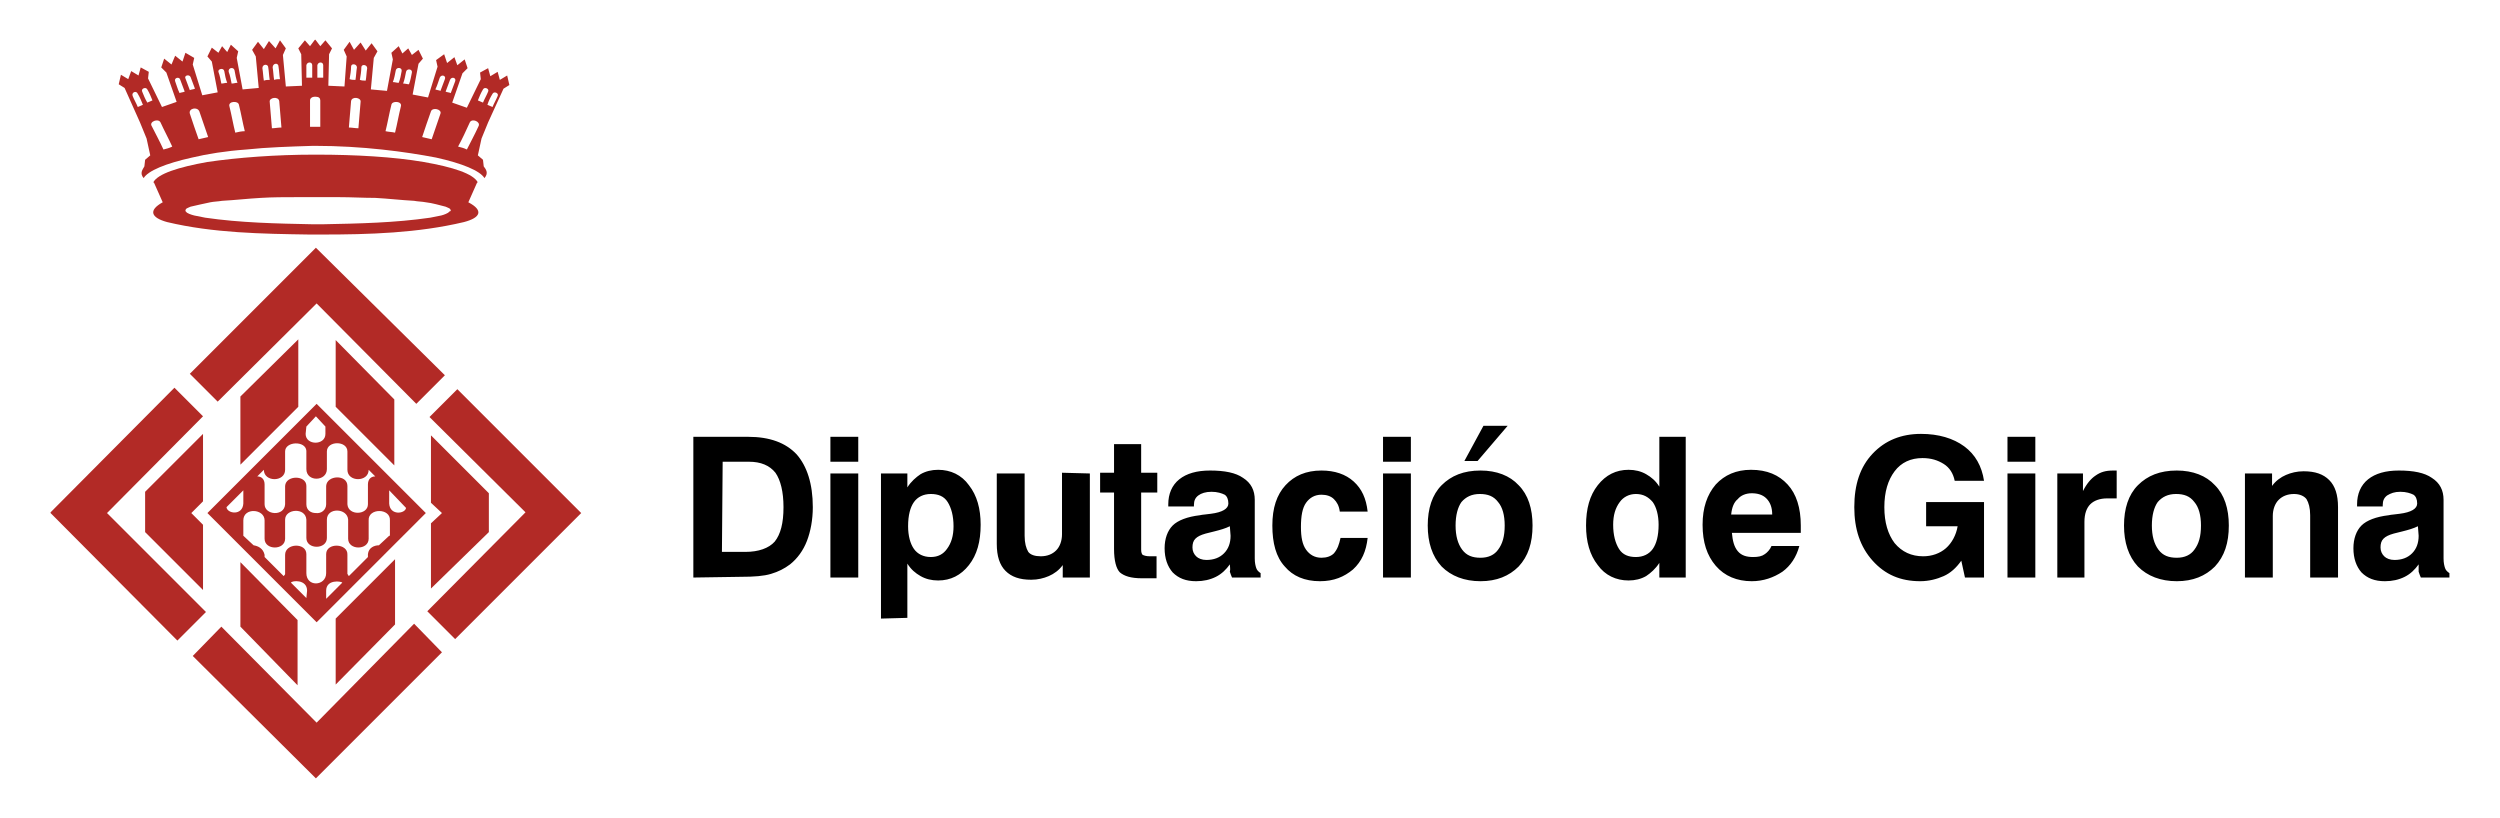 <?xml version="1.0" encoding="utf-8"?>
<!-- Generator: Adobe Illustrator 28.0.0, SVG Export Plug-In . SVG Version: 6.00 Build 0)  -->
<svg version="1.1" id="Capa_1" xmlns="http://www.w3.org/2000/svg" xmlns:xlink="http://www.w3.org/1999/xlink" x="0px" y="0px"
	 viewBox="0 0 341.1 111.6" style="enable-background:new 0 0 341.1 111.6;" xml:space="preserve">
<style type="text/css">
	.st0{fill:#B22A26;}
</style>
<g>
	<g>
		<path d="M98.5,75.3h3.2c1.8,0,3.2-0.5,4-1.4c0.8-1,1.2-2.5,1.2-4.7c0-2.1-0.4-3.7-1.1-4.7c-0.8-1-2-1.5-3.6-1.5h-3.6L98.5,75.3
			L98.5,75.3z M94.6,78.8V59.6h7.5c2.9,0,5.1,0.8,6.6,2.4c1.4,1.6,2.2,4,2.2,7.2c0,1.7-0.3,3.3-0.8,4.6c-0.5,1.3-1.3,2.4-2.3,3.2
			c-0.8,0.6-1.6,1-2.6,1.3s-2.3,0.4-4.1,0.4L94.6,78.8L94.6,78.8z M113.3,59.6h3.8V63h-3.8V59.6z M113.3,64.6h3.8v14.2h-3.8V64.6z
			 M130.1,71.8c0-1.4-0.3-2.5-0.8-3.3s-1.3-1.1-2.3-1.1s-1.8,0.4-2.3,1.1s-0.8,1.8-0.8,3.3c0,1.3,0.3,2.4,0.8,3.1S126,76,127,76
			s1.7-0.4,2.2-1.1C129.8,74.1,130.1,73.1,130.1,71.8 M120.2,84.4V64.6h3.6v1.9c0.5-0.8,1.2-1.4,1.8-1.8c0.7-0.4,1.5-0.6,2.4-0.6
			c1.7,0,3.2,0.7,4.2,2.1c1.1,1.4,1.6,3.2,1.6,5.4c0,2.3-0.5,4.1-1.6,5.5s-2.5,2.1-4.2,2.1c-0.9,0-1.7-0.2-2.4-0.6s-1.3-0.9-1.8-1.7
			v7.4L120.2,84.4L120.2,84.4z M148.7,64.6v14.2H145v-1.7c-0.5,0.7-1.2,1.2-1.9,1.5s-1.5,0.5-2.4,0.5c-1.6,0-2.7-0.4-3.5-1.2
			c-0.8-0.8-1.2-2-1.2-3.7v-9.6h3.8v8.5c0,1,0.2,1.7,0.5,2.2c0.3,0.4,0.9,0.6,1.7,0.6c0.9,0,1.6-0.3,2.1-0.8s0.8-1.3,0.8-2.2v-8.4
			L148.7,64.6L148.7,64.6z M157.9,78.9c-0.3,0-0.8,0-1.2,0c-0.5,0-0.8,0-0.9,0c-1.5,0-2.4-0.3-3-0.8c-0.5-0.5-0.8-1.6-0.8-3.2v-7.7
			h-1.9v-2.7h1.9v-3.9h3.7v3.9h2.2v2.7h-2.2V75c0,0.4,0.1,0.6,0.2,0.7c0.2,0.1,0.5,0.2,1,0.2h0.9v3
			C157.8,78.9,157.9,78.9,157.9,78.9z M167.8,77c-0.5,0.7-1.1,1.3-1.9,1.7c-0.8,0.4-1.7,0.6-2.7,0.6c-1.4,0-2.4-0.4-3.2-1.2
			c-0.7-0.8-1.1-1.9-1.1-3.3c0-1.3,0.4-2.4,1.1-3.1c0.7-0.7,2-1.2,3.7-1.4c0.4-0.1,0.9-0.1,1.5-0.2c1.6-0.2,2.4-0.7,2.4-1.4
			c0-0.6-0.2-1-0.5-1.2c-0.4-0.2-1-0.4-1.8-0.4s-1.4,0.2-1.8,0.5c-0.4,0.3-0.6,0.7-0.6,1.3v0.2h-3.5v-0.3c0-1.4,0.5-2.6,1.5-3.4
			s2.4-1.2,4.2-1.2c2,0,3.5,0.3,4.5,1c1.1,0.7,1.6,1.7,1.6,3v8c0,0.6,0.1,1,0.2,1.3c0.1,0.3,0.3,0.5,0.6,0.7v0.6h-3.9
			c-0.1-0.2-0.2-0.5-0.3-0.8C167.9,77.7,167.8,77.3,167.8,77 M167.8,71.8c-0.6,0.3-1.3,0.5-2.1,0.7s-1.2,0.3-1.2,0.3
			c-0.7,0.2-1.1,0.4-1.4,0.7c-0.3,0.3-0.4,0.7-0.4,1.2s0.2,0.9,0.5,1.2c0.3,0.3,0.8,0.5,1.4,0.5c1,0,1.8-0.3,2.4-0.9
			c0.6-0.6,0.9-1.4,0.9-2.4L167.8,71.8L167.8,71.8z M182.9,73.4h3.7c-0.2,1.8-0.8,3.2-2,4.3c-1.2,1-2.6,1.6-4.5,1.6
			c-2.1,0-3.7-0.7-4.8-2c-1.2-1.3-1.7-3.2-1.7-5.6s0.6-4.2,1.8-5.5s2.8-2,4.9-2c1.8,0,3.3,0.5,4.4,1.5c1.1,1,1.7,2.3,1.9,4.1h-3.8
			c-0.1-0.8-0.4-1.3-0.8-1.7c-0.4-0.4-1-0.6-1.7-0.6c-0.9,0-1.6,0.4-2.1,1.1s-0.7,1.8-0.7,3.3c0,1.4,0.2,2.4,0.7,3.1
			s1.2,1.1,2.1,1.1c0.7,0,1.3-0.2,1.7-0.6C182.5,74.9,182.7,74.3,182.9,73.4 M188.7,59.6h3.8V63h-3.8V59.6z M188.7,64.6h3.8v14.2
			h-3.8V64.6z M198.6,71.7c0,1.4,0.3,2.5,0.9,3.3c0.6,0.8,1.4,1.1,2.5,1.1s1.9-0.4,2.4-1.1c0.6-0.8,0.9-1.8,0.9-3.3
			c0-1.4-0.3-2.5-0.9-3.2c-0.6-0.8-1.4-1.1-2.5-1.1s-1.9,0.4-2.5,1.1C198.9,69.2,198.6,70.3,198.6,71.7 M194.8,71.7
			c0-2.3,0.6-4.2,1.9-5.5c1.3-1.3,3-2,5.3-2c2.2,0,4,0.7,5.2,2c1.3,1.3,1.9,3.2,1.9,5.5c0,2.4-0.6,4.2-1.9,5.6c-1.3,1.3-3,2-5.2,2
			s-4-0.7-5.3-2C195.4,75.9,194.8,74,194.8,71.7 M205.7,58.1l-4.1,4.8h-1.8l2.6-4.8H205.7z M230,59.6v19.2h-3.6v-2
			c-0.5,0.8-1.2,1.4-1.8,1.8c-0.7,0.4-1.5,0.6-2.4,0.6c-1.7,0-3.2-0.7-4.2-2.1c-1.1-1.4-1.6-3.2-1.6-5.4c0-2.3,0.5-4.1,1.6-5.5
			s2.5-2.1,4.2-2.1c0.9,0,1.7,0.2,2.4,0.6s1.3,0.9,1.8,1.7v-6.8C226.4,59.6,230,59.6,230,59.6z M220.1,71.6c0,1.4,0.3,2.5,0.8,3.3
			s1.3,1.1,2.3,1.1s1.8-0.4,2.3-1.1s0.8-1.8,0.8-3.3c0-1.3-0.3-2.4-0.8-3.1c-0.6-0.7-1.3-1.1-2.3-1.1c-0.9,0-1.7,0.4-2.2,1.1
			C220.4,69.3,220.1,70.3,220.1,71.6 M241.7,74.5h3.8c-0.4,1.5-1.2,2.7-2.3,3.5c-1.2,0.8-2.6,1.3-4.2,1.3c-2,0-3.7-0.7-4.9-2.1
			s-1.8-3.2-1.8-5.6c0-2.3,0.6-4.1,1.8-5.5c1.2-1.3,2.8-2,4.8-2c2.2,0,3.8,0.7,5,2s1.8,3.2,1.8,5.6c0,0.3,0,0.5,0,0.6s0,0.3,0,0.4
			h-9.4c0.1,1.1,0.3,1.9,0.8,2.5s1.2,0.8,2.1,0.8c0.7,0,1.2-0.1,1.6-0.4C241.1,75.4,241.5,75,241.7,74.5 M236.2,70.2h5.6
			c0-1-0.3-1.7-0.8-2.2s-1.2-0.7-2-0.7s-1.5,0.3-1.9,0.8C236.6,68.5,236.3,69.2,236.2,70.2 M267.6,76.5c-0.7,1-1.5,1.7-2.4,2.1
			s-2,0.7-3.2,0.7c-2.7,0-4.8-0.9-6.5-2.8c-1.7-1.9-2.5-4.3-2.5-7.3c0-3.1,0.8-5.5,2.5-7.3c1.7-1.8,3.9-2.7,6.6-2.7
			c2.4,0,4.4,0.6,5.9,1.7s2.4,2.7,2.7,4.7h-4c-0.2-1-0.7-1.8-1.5-2.3s-1.7-0.8-2.9-0.8c-1.6,0-2.9,0.6-3.8,1.8
			c-0.9,1.2-1.4,2.8-1.4,4.9s0.5,3.7,1.4,4.9c1,1.2,2.3,1.8,3.9,1.8c1.2,0,2.3-0.4,3.1-1.1c0.8-0.7,1.4-1.8,1.6-3h-4.3v-3.3h7.9
			v10.3h-2.6L267.6,76.5z M273.9,59.6h3.8V63h-3.8V59.6z M273.9,64.6h3.8v14.2h-3.8V64.6z M280.7,78.8V64.6h3.5V67
			c0.5-1,1.1-1.7,1.7-2.1c0.7-0.5,1.4-0.7,2.4-0.7c0.1,0,0.3,0,0.3,0c0.1,0,0.1,0,0.2,0V68h-1.3c-1,0-1.8,0.3-2.3,0.8
			s-0.8,1.3-0.8,2.4v7.6H280.7z M293.6,71.7c0,1.4,0.3,2.5,0.9,3.3s1.4,1.1,2.5,1.1s1.9-0.4,2.4-1.1c0.6-0.8,0.9-1.8,0.9-3.3
			c0-1.4-0.3-2.5-0.9-3.2c-0.6-0.8-1.4-1.1-2.5-1.1s-1.9,0.4-2.5,1.1C293.9,69.2,293.6,70.3,293.6,71.7 M289.8,71.7
			c0-2.3,0.6-4.2,1.9-5.5s3-2,5.3-2c2.2,0,4,0.7,5.2,2c1.3,1.3,1.9,3.2,1.9,5.5c0,2.4-0.6,4.2-1.9,5.6c-1.3,1.3-3,2-5.2,2
			s-4-0.7-5.3-2C290.4,75.9,289.8,74,289.8,71.7 M306.3,78.8V64.6h3.7v1.7c0.5-0.7,1.2-1.2,1.9-1.5c0.7-0.3,1.5-0.5,2.4-0.5
			c1.6,0,2.7,0.4,3.5,1.2c0.8,0.8,1.2,2,1.2,3.7v9.6h-3.8v-8.5c0-1-0.2-1.7-0.5-2.2c-0.3-0.4-0.9-0.7-1.7-0.7
			c-0.9,0-1.6,0.3-2.1,0.8s-0.8,1.3-0.8,2.2v8.4C310.1,78.8,306.3,78.8,306.3,78.8z M330,77c-0.5,0.7-1.1,1.3-1.9,1.7
			c-0.8,0.4-1.7,0.6-2.7,0.6c-1.4,0-2.4-0.4-3.2-1.2c-0.7-0.8-1.1-1.9-1.1-3.3c0-1.3,0.4-2.4,1.1-3.1s2-1.2,3.7-1.4
			c0.4-0.1,0.9-0.1,1.5-0.2c1.6-0.2,2.4-0.7,2.4-1.4c0-0.6-0.2-1-0.5-1.2c-0.4-0.2-1-0.4-1.8-0.4s-1.3,0.2-1.8,0.5
			c-0.4,0.3-0.6,0.7-0.6,1.3v0.2h-3.5v-0.3c0-1.4,0.5-2.6,1.5-3.4s2.4-1.2,4.2-1.2c2,0,3.5,0.3,4.5,1c1.1,0.7,1.6,1.7,1.6,3v8
			c0,0.6,0.1,1,0.2,1.3s0.3,0.5,0.6,0.7v0.6h-3.9c-0.1-0.2-0.2-0.5-0.3-0.8C330,77.7,330,77.3,330,77 M329.9,71.8
			c-0.6,0.3-1.3,0.5-2.1,0.7c-0.8,0.2-1.2,0.3-1.2,0.3c-0.7,0.2-1.1,0.4-1.4,0.7c-0.3,0.3-0.4,0.7-0.4,1.2s0.2,0.9,0.5,1.2
			c0.3,0.3,0.8,0.5,1.4,0.5c1,0,1.8-0.3,2.4-0.9s0.9-1.4,0.9-2.4L329.9,71.8L329.9,71.8z"/>
		<path class="st0" d="M14.6,70l13.1-13.2l-3.9-3.9l-16.9,17V70l17.3,17.4l3.9-3.9L14.6,70z"/>
	</g>
	<polygon class="st0" points="27.7,59.2 19.8,67.1 19.8,72.6 27.7,80.5 27.7,71.6 26.1,70 27.7,68.4 	"/>
	<polygon class="st0" points="43.2,98.6 30.2,85.5 26.3,89.5 43.1,106.2 60.3,89 56.5,85.1 	"/>
	<polygon class="st0" points="62.4,53.1 58.6,56.9 71.7,69.9 58.3,83.4 62.1,87.2 79.3,70 	"/>
	<g>
		<path class="st0" d="M61.3,28.9c-0.2,0.2-0.7,0.4-1.1,0.5c-0.5,0.1-1,0.2-1.5,0.3c-4.8,0.7-9.7,0.8-14.7,0.9l0,0l0,0
			c0,0,0,0-0.1,0l0,0l0,0l0,0c0,0,0,0-0.1,0l0,0c-0.1,0-0.1,0-0.2,0l0,0h-0.1l0,0c-0.1,0-0.2,0-0.2,0l0,0l0,0l0,0
			c-0.1,0-0.2,0-0.3,0l0,0h-0.1l0,0l0,0l0,0l0,0l0,0l0,0l0,0l0,0l0,0l0,0l0,0l0,0l0,0l0,0l0,0l0,0l0,0l0,0l0,0l0,0c0,0,0,0-0.1,0
			l0,0l0,0l0,0l0,0l0,0l0,0l0,0l0,0l0,0h-0.1l0,0l0,0c-5-0.1-9.9-0.2-14.7-0.9c-0.5-0.1-1-0.2-1.5-0.3c-0.4-0.1-1-0.3-1.1-0.5
			l-0.1-0.1c0-0.4,0.3-0.4,0.7-0.6c0.8-0.2,1.8-0.4,2.7-0.6c0.5-0.1,1-0.1,1.6-0.2c1.8-0.1,3.5-0.3,5.3-0.4c1.6-0.1,3.3-0.1,4.9-0.1
			c0,0,0,0,0.1,0s0.2,0,0.3,0H41h0.3h0.1h0.2h0.1h0.1h-0.5h0.2l0,0h0.2l0,0h0.2h0.2c0.1,0,0.2,0,0.3,0h0.5h0.3l0,0
			c0.5,0,0.9,0,1.4,0h0.1H45h0.1h0.3h0.1h0.3h0.1h0.3h0.1c1.6,0,3.3,0.1,4.9,0.1c1.8,0.1,3.5,0.3,5.3,0.4c0.5,0.1,1.1,0.1,1.6,0.2
			c0.9,0.1,1.9,0.4,2.7,0.6c0.4,0.2,0.7,0.2,0.7,0.6C61.3,28.8,61.3,28.9,61.3,28.9 M63.9,27.6l1.2-2.7c0,0,0,0,0.1,0
			c-0.6-1.2-3.4-2.1-7.4-2.8c-4.1-0.7-9.3-1-14.6-1l0,0l0,0c-0.1,0-0.2,0-0.3,0c-5.3,0-10.5,0.4-14.6,1c-3.9,0.7-6.8,1.6-7.4,2.8
			c0,0,0,0,0.1,0l1.2,2.7c-2,1.1-1.6,2.1,0.6,2.7c6.3,1.5,12.9,1.6,19.4,1.7l0,0c0.2,0,0.5,0,0.7,0l0,0l0,0l0,0H43l0,0
			c0.1,0,0.1,0,0.2,0c0.2,0,0.5,0,0.7,0l0,0c6.5,0,13.1-0.2,19.4-1.7C65.6,29.7,66,28.7,63.9,27.6"/>
	</g>
	<polygon class="st0" points="58.8,80.3 66.7,72.6 66.7,67.3 58.8,59.4 58.8,68.6 60.3,70 58.8,71.4 	"/>
	<polygon class="st0" points="43.1,33.8 25.9,51 29.7,54.8 43.2,41.4 56.8,55.1 60.7,51.2 	"/>
	<polygon class="st0" points="53.8,54.5 45.8,46.4 45.8,55.5 53.8,63.5 	"/>
	<polygon class="st0" points="45.8,93.4 53.9,85.2 53.9,76.3 45.8,84.4 	"/>
	<g>
		<path class="st0" d="M18.8,12.8c0.3,0.5,0.5,1,0.7,1.5c-0.2,0.1-0.5,0.2-0.7,0.3c-0.2-0.5-0.5-1-0.7-1.5
			C17.9,12.6,18.6,12.3,18.8,12.8 M20.1,12.2c0.3,0.5,0.5,1,0.7,1.5c-0.2,0.1-0.5,0.2-0.7,0.3c-0.3-0.5-0.5-1-0.7-1.5
			C19.2,12.1,19.9,11.8,20.1,12.2 M21.9,16.7c0.5,1.1,1.1,2.2,1.6,3.3c-0.4,0.2-0.8,0.3-1.2,0.4c-0.5-1.1-1.1-2.2-1.6-3.2
			C20.3,16.6,21.6,16.1,21.9,16.7 M23.9,11.1c-0.2-0.5,0.6-0.7,0.7-0.2c0.2,0.5,0.4,1.1,0.6,1.6c-0.2,0.1-0.5,0.1-0.7,0.2
			C24.2,12.1,24.1,11.6,23.9,11.1 M26,10.5c0.2,0.5,0.4,1.1,0.6,1.6c-0.2,0.1-0.5,0.1-0.7,0.2c-0.2-0.5-0.4-1.1-0.6-1.6
			C25.1,10.3,25.8,10.1,26,10.5 M27.2,15.2c0.4,1.2,0.8,2.3,1.2,3.5c-0.4,0.1-0.9,0.2-1.3,0.3c-0.4-1.1-0.8-2.3-1.2-3.5
			C25.7,14.8,26.9,14.5,27.2,15.2 M30.6,9.7c0.1,0.6,0.2,1.1,0.4,1.6c-0.3,0-0.5,0.1-0.8,0.1c-0.1-0.5-0.2-1.1-0.4-1.6
			C29.7,9.4,30.5,9.2,30.6,9.7 M32,9.6c0.1,0.6,0.2,1.1,0.4,1.7c-0.3,0-0.5,0.1-0.8,0.1c-0.1-0.5-0.2-1.1-0.4-1.6
			C31.1,9.2,31.9,9.1,32,9.6 M32.6,14.3c0.3,1.2,0.5,2.4,0.8,3.6c-0.4,0-0.9,0.1-1.3,0.2c-0.3-1.2-0.5-2.4-0.8-3.6
			C31.1,13.8,32.5,13.7,32.6,14.3 M36.6,9.2c0.1,0.6,0.1,1.1,0.2,1.7c-0.3,0-0.5,0-0.8,0.1c-0.1-0.6-0.1-1.1-0.2-1.7
			C35.8,8.7,36.6,8.7,36.6,9.2 M38.1,13.8c0.1,1.2,0.2,2.4,0.3,3.6c-0.5,0-0.9,0.1-1.3,0.1c-0.1-1.2-0.2-2.4-0.3-3.6
			C36.7,13.3,38,13.1,38.1,13.8 M38,9.1c0.1,0.6,0.1,1.1,0.2,1.7c-0.3,0-0.5,0-0.8,0.1c-0.1-0.6-0.1-1.1-0.2-1.7
			C37.2,8.6,38,8.5,38,9.1 M42.6,8.9c0,0.6,0,1.1,0,1.7h-0.8c0-0.6,0-1.1,0-1.7C41.9,8.4,42.6,8.4,42.6,8.9 M43.1,13.2L43.1,13.2
			L43.1,13.2c0.4,0,0.6,0.2,0.6,0.5c0,1.2,0,2.4,0,3.6h-0.6l0,0h-0.8c0-1.2,0-2.4,0-3.6c0-0.3,0.3-0.5,0.6-0.5l0,0
			C42.9,13.2,43,13.2,43.1,13.2 M44.1,8.9c0,0.6,0,1.1,0,1.7h-0.8c0-0.6,0-1.1,0-1.7C43.4,8.4,44.1,8.4,44.1,8.9 M47.9,13.8
			c0.1-0.7,1.4-0.5,1.3,0.1c-0.1,1.2-0.2,2.4-0.3,3.6c-0.4,0-0.9-0.1-1.3-0.1C47.7,16.2,47.8,15,47.9,13.8 M47.9,9.1
			c0-0.5,0.8-0.4,0.8,0.1c-0.1,0.6-0.1,1.1-0.2,1.7c-0.3,0-0.5,0-0.8-0.1C47.8,10.2,47.9,9.6,47.9,9.1 M49.3,9.2
			c0-0.5,0.8-0.4,0.8,0.1C50,9.9,50,10.4,49.9,11c-0.3,0-0.5,0-0.8-0.1C49.2,10.3,49.3,9.7,49.3,9.2 M53.4,14.3
			c0.1-0.6,1.5-0.5,1.3,0.2c-0.3,1.2-0.5,2.4-0.8,3.6C53.5,18,53,18,52.6,17.9C52.9,16.7,53.1,15.5,53.4,14.3 M54,9.6
			c0.1-0.5,0.9-0.4,0.8,0.1c-0.1,0.6-0.2,1.1-0.4,1.6c-0.3,0-0.5-0.1-0.8-0.1C53.8,10.7,53.9,10.1,54,9.6 M55.4,9.8
			c0.1-0.5,0.9-0.4,0.8,0.1S56,11,55.8,11.5c-0.2,0-0.5-0.1-0.8-0.1C55.2,10.9,55.3,10.3,55.4,9.8 M58.8,15.2
			c0.2-0.6,1.5-0.3,1.3,0.3c-0.4,1.2-0.8,2.3-1.2,3.5c-0.4-0.1-0.9-0.2-1.3-0.3C58,17.5,58.4,16.3,58.8,15.2 M60,10.6
			c0.2-0.5,0.9-0.3,0.7,0.2s-0.4,1.1-0.6,1.6c-0.2-0.1-0.5-0.1-0.7-0.2C59.7,11.6,59.8,11.1,60,10.6 M61.4,10.9
			c0.2-0.5,0.9-0.3,0.7,0.2s-0.4,1.1-0.6,1.6c-0.2-0.1-0.5-0.1-0.7-0.2C61,12,61.2,11.4,61.4,10.9 M64.1,16.7
			c0.3-0.6,1.5-0.1,1.2,0.5c-0.5,1.1-1.1,2.2-1.6,3.2c-0.4-0.2-0.8-0.3-1.2-0.4C63.1,18.9,63.6,17.8,64.1,16.7 M65.9,12.2
			c0.2-0.4,0.9-0.1,0.7,0.3c-0.2,0.5-0.5,1-0.7,1.5c-0.2-0.1-0.5-0.2-0.7-0.3C65.4,13.2,65.6,12.7,65.9,12.2 M67.2,12.8
			c0.2-0.4,0.9-0.1,0.7,0.3c-0.2,0.5-0.5,1-0.7,1.5c-0.2-0.1-0.5-0.2-0.7-0.3C66.7,13.7,66.9,13.3,67.2,12.8 M19.1,16.7l0.9,2.2
			l0.5,2.3l-0.7,0.6l-0.1,0.9c-0.2,0.4-0.7,0.9-0.1,1.6c0.6-1,3-2,6.6-2.8c2.1-0.5,4.6-0.9,7.4-1.1c2.8-0.3,5.9-0.4,9.1-0.5l0,0l0,0
			c0.1,0,0.2,0,0.3,0c3.2,0,6.3,0.2,9.1,0.5c2.8,0.3,5.3,0.7,7.4,1.1c3.6,0.8,6,1.8,6.6,2.8c0.6-0.7,0.2-1.2-0.1-1.6l-0.1-0.9
			l-0.7-0.6l0.5-2.3l0.9-2.2l2.1-4.6l0.8-0.5l-0.3-1.3l-1,0.6l-0.3-1.1l-1,0.6l-0.3-1.1l-1.1,0.6l0.1,0.9l-1.9,3.9l-2-0.7l1.4-4
			l0.7-0.7l-0.4-1.2l-1,0.8L62,7.8l-1,0.8l-0.4-1.2l-1.1,0.8l0.2,0.9l-1.3,4.2l-2.1-0.4l0.8-4.2L57.7,8l-0.6-1.2l-0.9,0.7l-0.5-0.9
			l-0.8,0.7l-0.5-1l-1,0.9l0.2,0.9l-0.8,4.3l-2.2-0.2L51,7.9L51.5,7l-0.8-1.1l-0.8,1l-0.7-1.1l-0.9,1l-0.6-1.1l-0.8,1.1l0.4,0.9
			L47,11.8l-2.2-0.1l0.1-4.3l0.4-0.8l-0.9-1.1l-0.7,0.8l-0.6-0.8l0,0L43,5.4l0,0l0,0l-0.1,0.1l0,0l-0.6,0.8l-0.7-0.8l-0.9,1.1
			l0.4,0.8l0.1,4.3L39,11.8l-0.4-4.3L39,6.6l-0.8-1.1l-0.6,1.1l-0.9-1L36,6.7l-0.8-1l-0.8,1.1l0.5,0.9l0.4,4.3l-2.2,0.2l-0.8-4.3
			L32.5,7l-1-0.9l-0.5,1l-0.7-0.8l-0.5,0.9l-0.9-0.7l-0.6,1.2l0.6,0.7l0.8,4.2L27.6,13l-1.3-4.2l0.2-0.9l-1.2-0.7l-0.4,1.2l-1-0.8
			l-0.5,1.2l-1-0.8L22,9.2l0.7,0.7l1.4,4l-2,0.7l-1.9-3.9l0.1-0.9l-1.1-0.6l-0.3,1.1l-1-0.6l-0.4,1.1l-1-0.6l-0.3,1.3L17,12
			L19.1,16.7z"/>
		<path class="st0" d="M53.1,68.7v-1.8l2.3,2.4C55.3,70.1,53.2,70.4,53.1,68.7 M53.1,73.1l-1.4,1.3c-0.6,0-1.4,0.3-1.5,1.2V76
			l-2.6,2.6c-0.1-0.1-0.1-0.2-0.2-0.3v-2.6c0.1-1.6-2.9-1.7-2.9-0.1v2.6c0,0.9-0.7,1.4-1.4,1.4l0,0c-0.7,0-1.3-0.5-1.3-1.4v-2.6
			c0-1.6-2.9-1.5-2.9,0.1v2.6c0,0.1-0.1,0.2-0.2,0.3L36.1,76v-0.3c-0.2-0.9-0.9-1.2-1.5-1.3l-1.4-1.3V71c0-1.8,2.9-1.6,2.9,0v2.5
			c0,1.6,2.8,1.6,2.8,0v-2.6c0-1.5,2.8-1.7,2.9,0v2.5c0,1.6,2.8,1.6,2.8,0v-2.5c0-1.7,2.8-1.6,2.9,0v2.6c0,1.6,2.8,1.6,2.8,0V71
			c-0.1-1.7,3-1.7,2.9,0v2.1H53.1z M44.5,81.7v-1.1c0-1.6,2.1-1.3,2.2-1.1L44.5,81.7z M41.8,81.6l-2.1-2.1c0.1-0.3,2.2-0.5,2.2,1.1
			L41.8,81.6z M33.2,68.7c-0.1,1.7-2.2,1.4-2.3,0.5l2.3-2.3V68.7z M36,64.1c0,1.7,2.9,1.7,2.9,0v-2.5c0-1.4,2.8-1.5,2.9-0.1V64
			c0,1.8,2.8,1.7,2.8,0v-2.4c0-1.5,2.8-1.5,2.8,0v2.5c0,1.7,2.9,1.7,2.9,0l0.9,0.9c-0.6,0-1,0.4-1,1.1v2.7c0,1.5-2.7,1.6-2.8,0v-2.5
			c0-1.6-2.8-1.5-2.9,0v2.5c0,0.8-0.7,1.3-1.4,1.2l0,0c-0.7,0-1.3-0.4-1.3-1.2v-2.5c0-1.5-2.8-1.5-2.9,0v2.5c-0.1,1.7-2.8,1.5-2.8,0
			v-2.7c0-0.7-0.4-1.1-1-1.1L36,64.1z M41.8,58.2l1.3-1.4l1.3,1.4v1c0,1.6-2.7,1.6-2.7,0L41.8,58.2L41.8,58.2z M43.2,55.1L28.3,70
			l14.9,14.9L58.1,70L43.2,55.1z"/>
	</g>
	<polygon class="st0" points="32.8,54.1 32.8,63.4 40.7,55.5 40.7,46.3 	"/>
	<polygon class="st0" points="32.8,85.5 40.6,93.5 40.6,84.6 32.8,76.7 	"/>
</g>
</svg>
